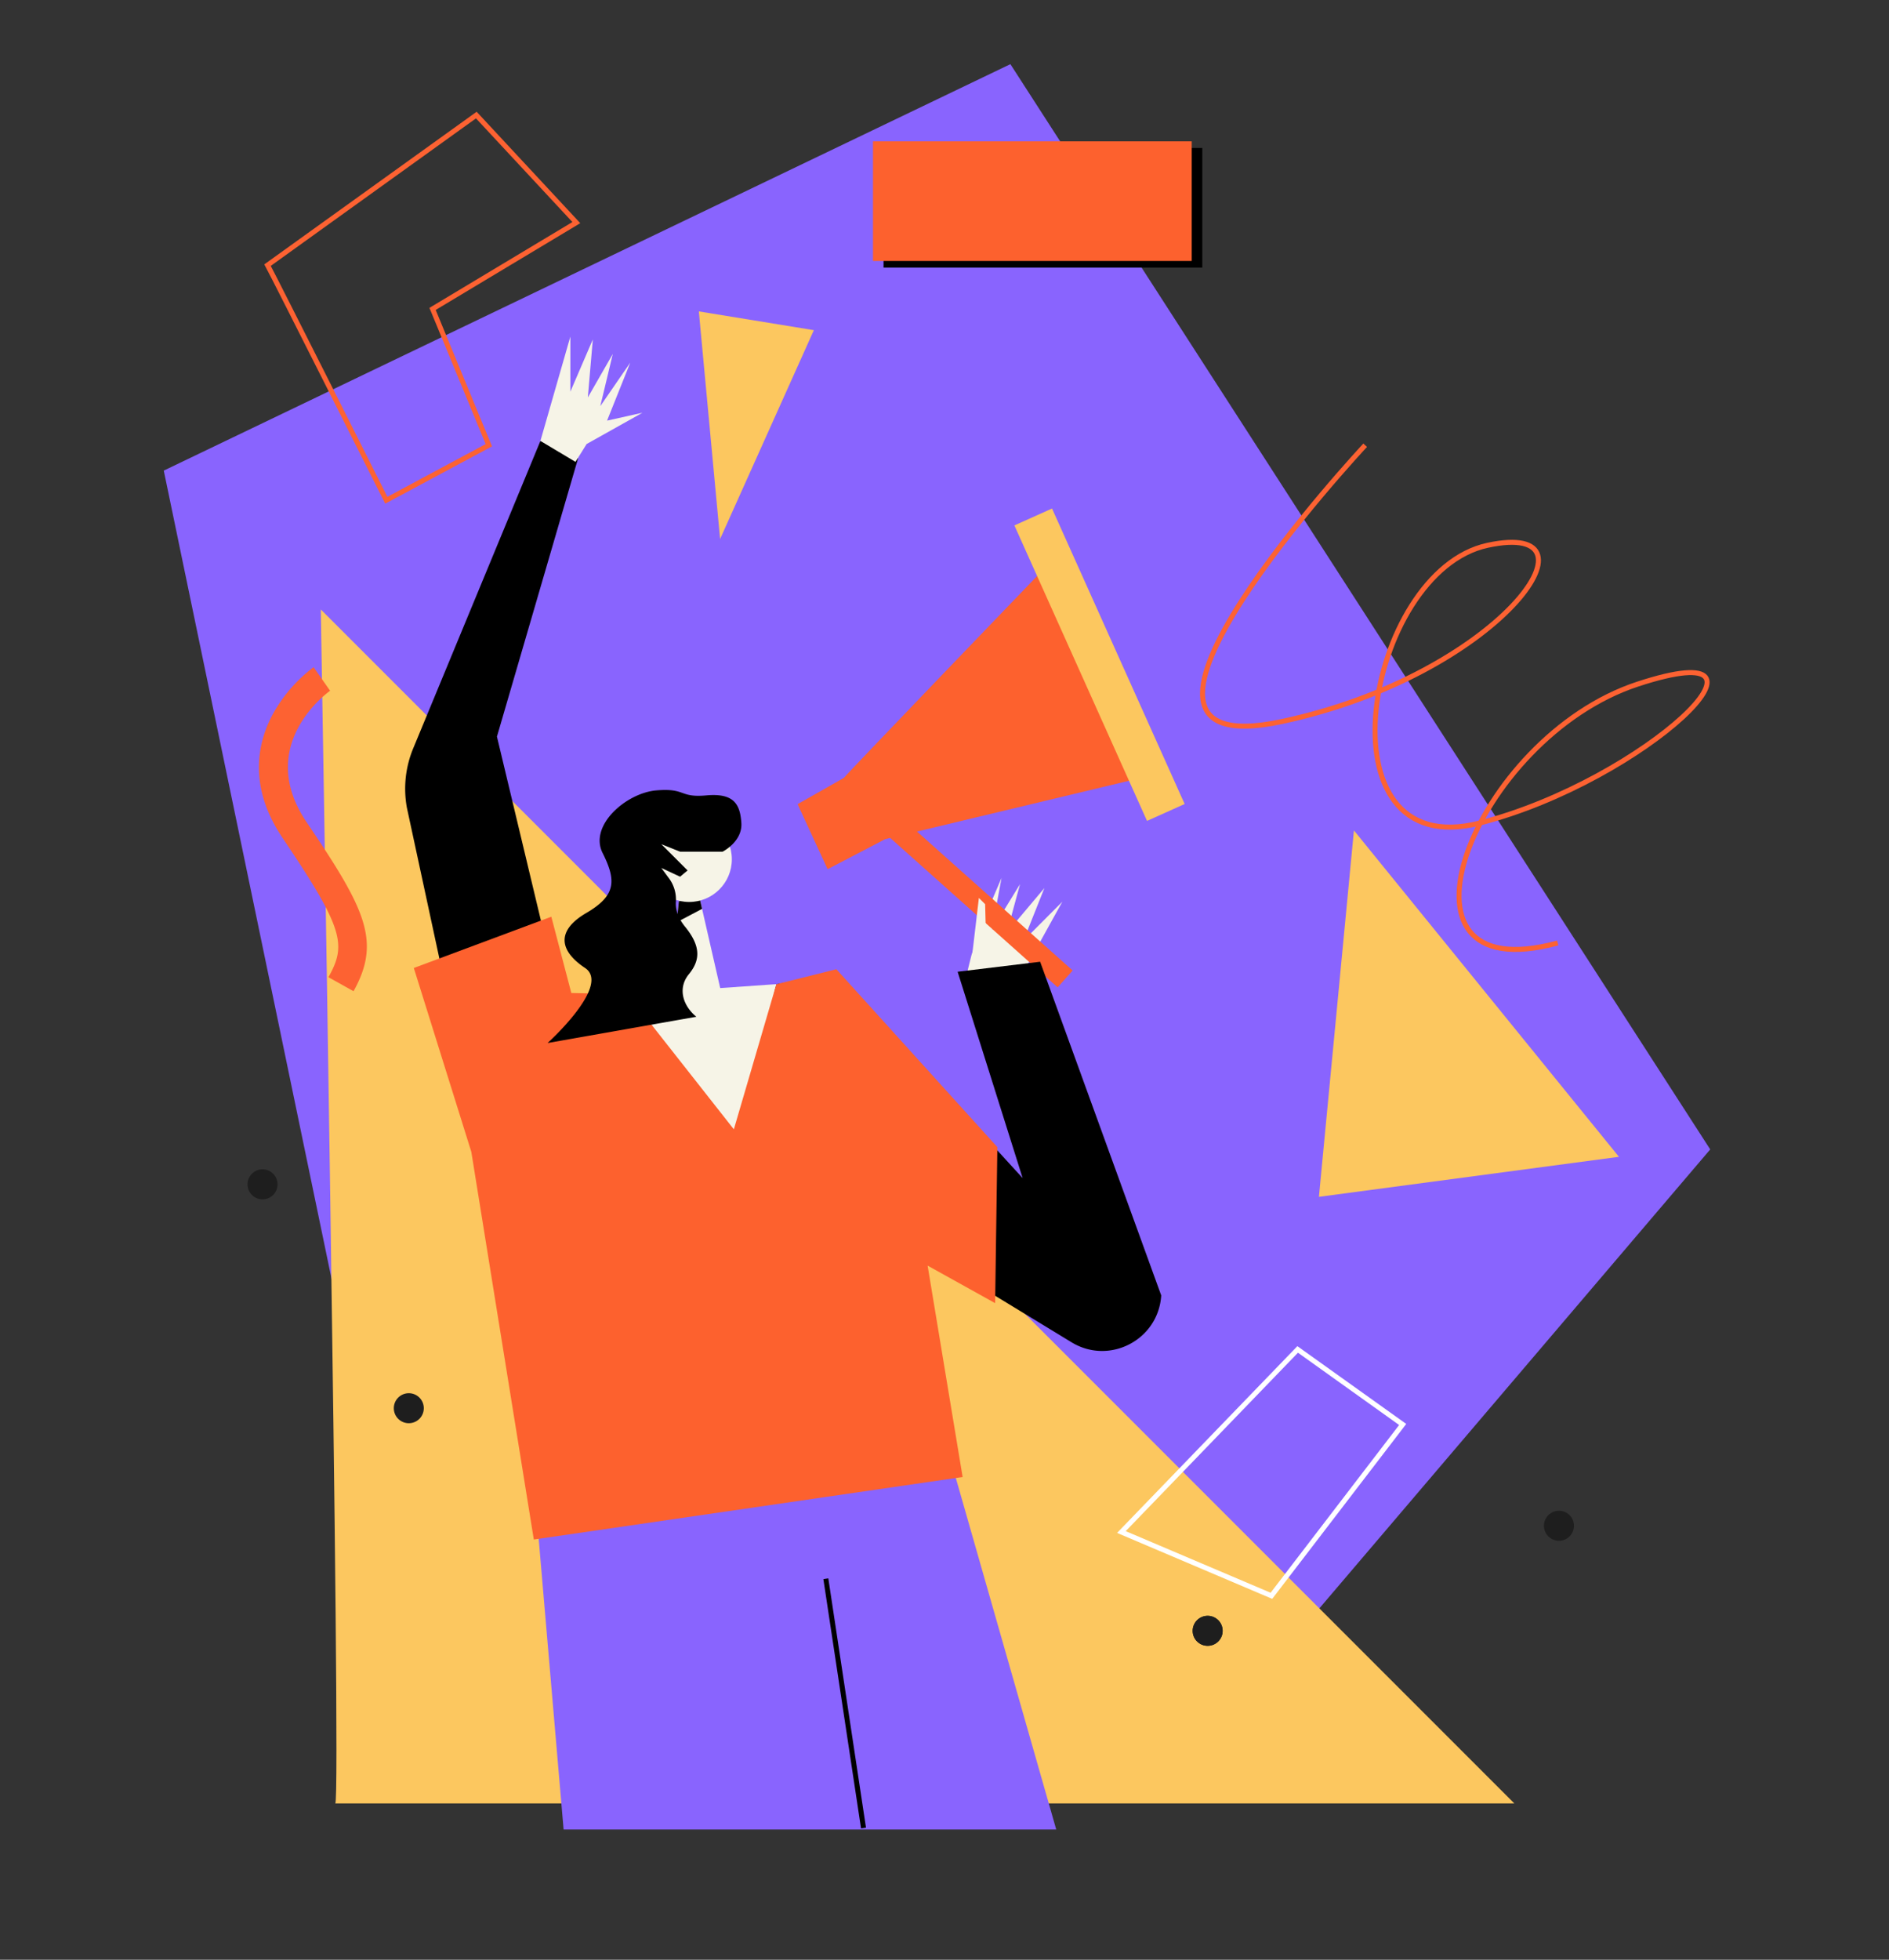 <svg id="Capa_1" data-name="Capa 1" xmlns="http://www.w3.org/2000/svg" viewBox="0 0 1511 1567"><rect x="0" y="0" width="1511" height="1567" fill="#333333" stroke="none"/><title>Mesa de trabajo 48</title><polygon points="306.27 1220.32 131 376.29 808.2 51.3 1368 919.07 966.44 1390.39 306.27 1220.32" fill="#8964fe"/><path d="M268.21,1442h943.08L256.6,487.32S273.13,1437.08,268.21,1442Z" fill="#fcc75f"/><path d="M849.75,721,807.66,797,776,789s-2.45-11.06-2.18-12.18l3.22-13,8.08-24.43,16-37.4-7.66,41.51,22.45-36.54-10.49,38.69,30-35.59-16.82,42.2Z" fill="#f6f4e7"/><path d="M733.49,664.9,858,776l-12,13.49L712.08,670,708,671l-46,24-24-52,37-21c4-5,159-166,159-166l87,164Z" fill="#fd612e"/><rect x="863" y="402" width="33" height="259" transform="translate(-140.54 406.88) rotate(-24.18)" fill="#fcc75f"/><path d="M928.85,1035.8c-2.2,35.52-41.38,56-71.77,37.46L738.7,1001.18c14,115.52,34.31,260,34.31,260l-329.15,32.45L388,936,325.48,645.88a84.23,84.23,0,0,1,5-47.38L432.27,352.57l30.14,13.9L397.5,589l51,213.25L621.64,789l-.64-2,48-8L818,942,766,777l66-8Z"/><polygon points="432.27 352.56 456.23 269.12 456.23 313.16 474.19 271.44 470.2 317.8 490.16 283.03 480.18 324.75 504.13 289.98 485.59 336.34 513.91 330.02 469.26 355.03 460.33 369.32 432.27 352.56" fill="#f6f4e7"/><polygon points="620.99 786.92 589.89 915.83 501.81 795.29 535.76 792.91 541.32 737.41 543.01 720.59 559.76 718.8 561.58 726.73 576.09 790.07 620.99 786.92" fill="#f6f4e7"/><polygon points="561.58 726.73 541.32 737.41 543.01 720.59 559.76 718.8 561.58 726.73"/><polygon points="429.95 1219.48 450.82 1462.86 844.87 1462.86 761.42 1170.8 429.95 1219.48" fill="#8964fe"/><line x1="690.72" y1="1461.71" x2="660.59" y2="1262.36" fill="none" stroke="#000" stroke-miterlimit="10" stroke-width="4"/><circle cx="966" cy="1304" r="12" fill="#1e1e1e"/><path d="M214,212c6,11,95,188,95,188l82-44L346,247l115-69L381,92Z" fill="none" stroke="#fd6232" stroke-miterlimit="10" stroke-width="4"/><path d="M282.79,792.57l-20.08-11.21c14.34-25.72,12.77-38.13-36.59-111.2-28.23-41.81-19.85-77-7.85-99.19a118.66,118.66,0,0,1,32.57-37.47l13.21,18.83c-2.48,1.76-60.23,43.72-18.87,105C292,726.57,305.22,752.35,282.79,792.57Z" fill="#fd6232"/><circle cx="551.25" cy="687.08" r="34.14" fill="#f6f4e7"/><polygon points="897 1225 1038 1079 1122 1139 1017 1276 897 1225" fill="none" stroke="#fff" stroke-miterlimit="10" stroke-width="4"/><polygon points="1083 664 1295 925 1055 957 1083 664" fill="#fcc75f"/><polygon points="559 249 576 431 651 264 559 249" fill="#fcc75f"/><rect x="706.75" y="118.32" width="254.96" height="95.68"/><rect x="698.3" y="113" width="254.96" height="95.68" fill="#fd612e"/><circle cx="327" cy="1126" r="12" fill="#1e1e1e"/><circle cx="1247" cy="1220" r="12" fill="#1e1e1e"/><circle cx="210" cy="947" r="12" fill="#1e1e1e"/><circle cx="966" cy="1304" r="12" fill="#1e1e1e"/><path d="M1092,356s-241,258-67,221,263-162,165-141-138,256-6,222,257-154,126-111-211,247-64,207" fill="none" stroke="#fd6232" stroke-miterlimit="10" stroke-width="4"/><polygon points="783 718 777 769 789 761 788 723 783 718" fill="#f6f4e7"/><polygon points="331 774 441 733 457 794 502 795 587 903 621 787 669 775 797.79 917.24 796 1042 742 1012 770 1181 427 1231 377 921 331 774" fill="#fd612e"/><path d="M535,702.14A28.35,28.35,0,0,1,540.63,721c-.38,5,.87,12,7.37,20,13,16,12,27,3,38s-5,25,6,34L438,834s51-46,30-60-23-30,1-44,24-26,13-48,19-48,43-50,18,6,40,4,27,7,28,22-15,23-15,23H544l-15-6,21,21-6,5-15-7Z"/></svg>